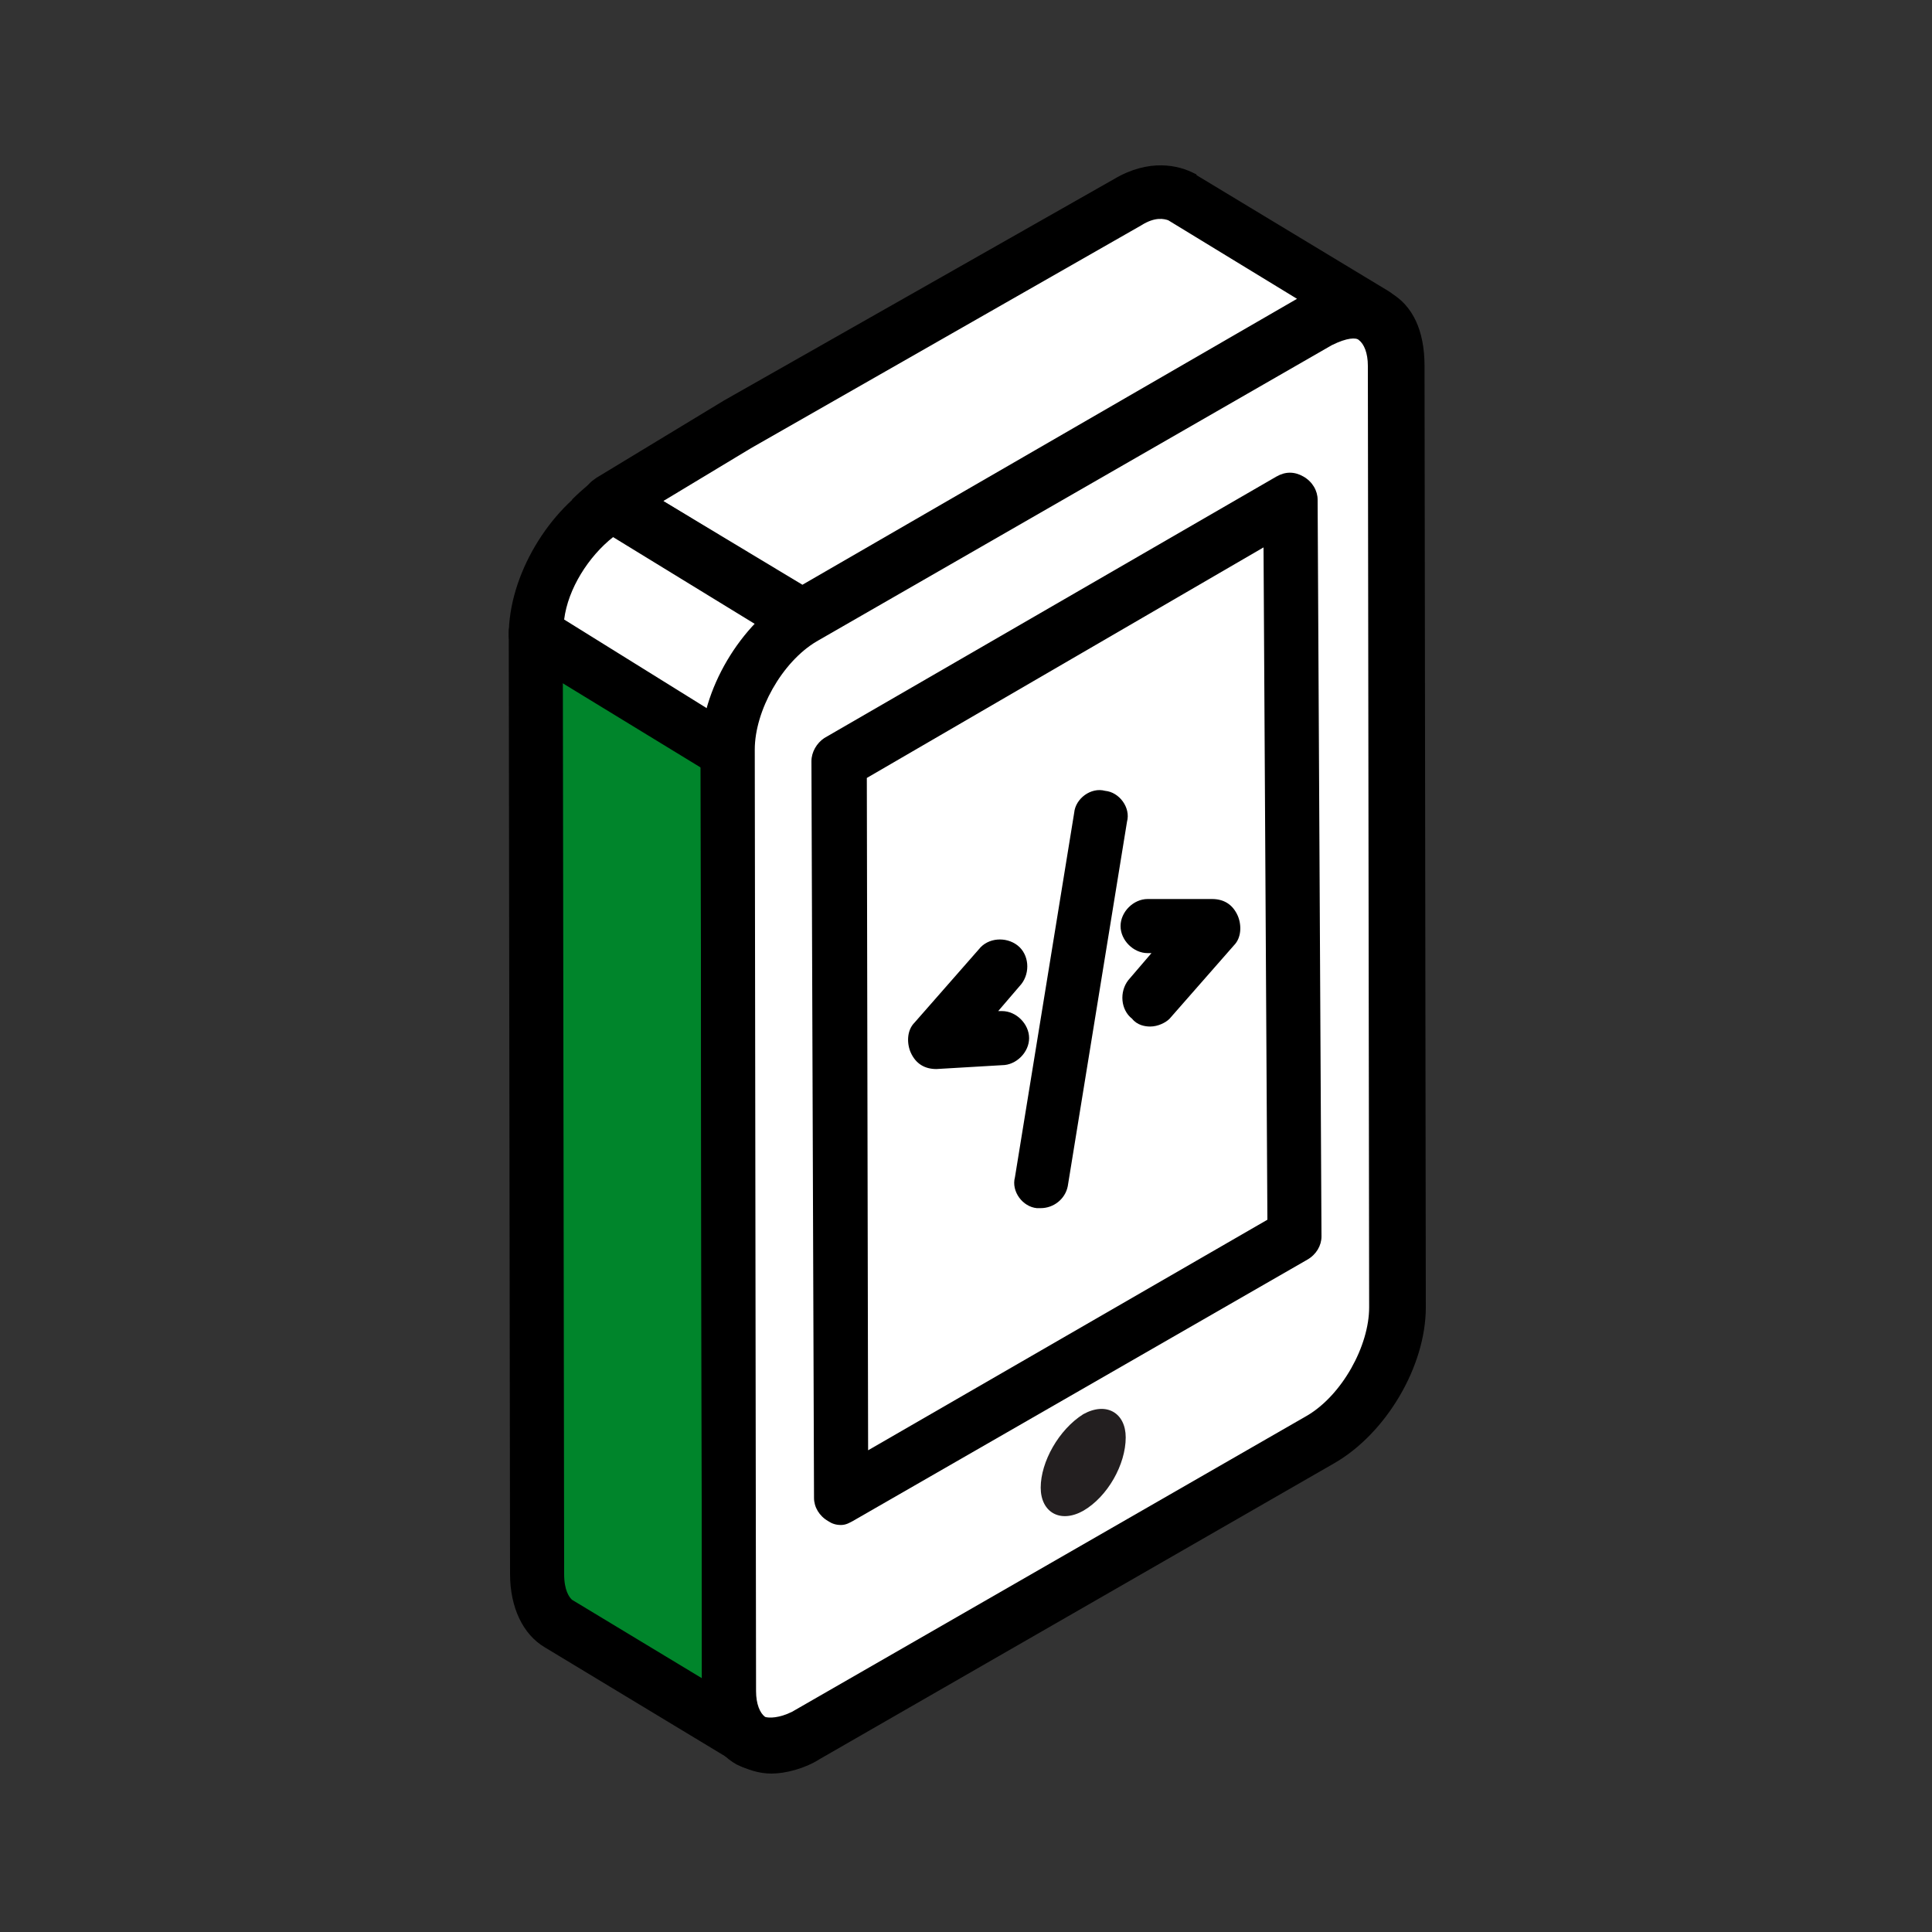 <?xml version="1.0" encoding="utf-8"?>
<!-- Generator: Adobe Illustrator 27.0.1, SVG Export Plug-In . SVG Version: 6.00 Build 0)  -->
<svg version="1.1" id="Layer_1" xmlns="http://www.w3.org/2000/svg" xmlns:xlink="http://www.w3.org/1999/xlink" x="0px" y="0px"
	 viewBox="0 0 150 150" style="enable-background:new 0 0 150 150;" xml:space="preserve">
<rect x="0" y="0" width="150" height="150" fill="#333333" stroke="none"/>
<style type="text/css">
	.st0{fill:none;}
	.st1{fill:#00852B;}
	.st2{fill:#FFFFFF;}
	.st3{fill:#231F20;}
</style>
<rect x="0.1" y="0.3" class="st0" width="149.9" height="149.9"/>
<g>
	<g>
		<g>
			<path class="st1" d="M58.3,135.2l-14.9-9.1c-1-0.6-1.7-2-1.7-3.8l-0.1-73.1l14.9,9.1l0.1,73.1C56.6,133.3,57.3,134.6,58.3,135.2z
				"/>
		</g>
		<g>
			<path d="M58.3,137.3c-0.4,0-0.7-0.1-1-0.3l-0.1-0.1l-14.9-9c-1.7-1-2.7-3.1-2.7-5.7l-0.1-73.1c0-0.7,0.4-1.4,1.1-1.8
				c0.7-0.4,1.6-0.4,2.1,0l14.9,9.1c0.6,0.4,1,1.1,1,1.8l0.1,73.1c0,1.1,0.3,1.7,0.6,2h0.1c1,0.6,1.3,1.8,0.7,2.8
				C59.8,136.9,59.1,137.3,58.3,137.3z M43.7,53l0.1,69.2c0,1.3,0.4,1.8,0.6,2l10.1,6.1l-0.1-71L43.7,53z"/>
		</g>
	</g>
	<g>
		<g>
			<path class="st2" d="M72,24.5l15.5-8.8c1.7-1,3.1-1,4.3-0.4l14.9,9.1c-1.1-0.6-2.6-0.6-4.3,0.4L62.3,48l-14.9-9.1l10-6L72,24.5z"
				/>
		</g>
		<g>
			<path d="M62.3,50.1c-0.4,0-0.7-0.1-1.1-0.3l-14.9-9.1c-0.6-0.4-1-1.1-1-1.8c0-0.7,0.1-1.2,1-1.8l9.9-6L71,22.7l0,0l15.5-8.8
				c2.7-1.6,5-1.1,6.3-0.4c0,0,0.1,0,0.1,0.1l14.9,9c1,0.6,1.3,1.8,0.7,2.8c-0.6,1-1.8,1.4-2.8,0.9c-0.3-0.1-0.9-0.4-2.3,0.4
				l-40,23.2C63,50,62.8,50.1,62.3,50.1z M51.5,38.9l10.8,6.5l38.4-22.2l-10-6.1c-0.3-0.1-1-0.3-2.1,0.4L58.3,34.8L51.5,38.9z"/>
		</g>
	</g>
	<g>
		<g>
			<path class="st2" d="M56.5,58.4l-14.9-9.1c0-3.8,2.7-8.4,6-10.2l14.9,9.1C59.1,50,56.5,54.5,56.5,58.4z"/>
		</g>
		<g>
			<path d="M56.5,60.5c-0.4,0-0.7-0.1-1.1-0.3l-14.9-9.1c-0.6-0.4-1-1.1-1-1.8c0-4.6,3.1-9.8,7.1-12.1c0.7-0.4,1.6-0.4,2.1,0
				l14.9,9.1c0.7,0.4,1,1.1,1,1.8s-0.4,1.4-1.1,1.8c-2.7,1.4-4.8,5.3-4.8,8.4c0,0.7-0.4,1.4-1.1,1.8C57.2,60.4,56.9,60.5,56.5,60.5z
				 M43.8,48.1L54.9,55c0.7-2.4,2.1-4.8,3.8-6.5l-11.1-6.8C45.7,43.2,44.1,45.7,43.8,48.1z"/>
		</g>
	</g>
	<g>
		<g>
			<path class="st2" d="M102.4,25c3.3-1.8,6-0.4,6,3.4l0.1,73.1c0,3.8-2.7,8.4-6,10.2l-40,23c-3.3,1.8-6,0.4-6-3.4l-0.1-73.1
				c0-3.8,2.7-8.4,6-10.2L102.4,25z"/>
		</g>
		<g>
			<path d="M59.9,137.7c-1,0-1.8-0.3-2.7-0.7c-1.8-1-2.7-3-2.7-5.7l-0.1-73.1c0-4.6,3.1-9.8,7.1-12.1l40-23l0,0
				c2.3-1.3,4.6-1.4,6.4-0.4c1.8,1,2.7,3,2.7,5.7l0.1,73.1c0,4.6-3.1,9.8-7.1,12.1l-40,23C62.5,137.3,61,137.7,59.9,137.7z
				 M103.4,26.8l-40,23c-2.7,1.6-4.8,5.4-4.8,8.4l0.1,73.1c0,1,0.3,1.7,0.7,2c0.3,0.1,1.1,0.1,2.1-0.4l40-23
				c2.7-1.6,4.8-5.4,4.8-8.4l-0.1-73.1c0-1-0.3-1.7-0.7-2C105.3,26.2,104.6,26.2,103.4,26.8z"/>
		</g>
	</g>
	<g>
		<g>
			<polygon class="st2" points="100.3,38.8 100.6,95.9 65.3,116.2 65.2,59.1 			"/>
		</g>
		<g>
			<path d="M65.3,118.4c-0.4,0-0.7-0.1-1-0.3c-0.7-0.4-1.1-1.1-1.1-1.8L63,59.1c0-0.7,0.4-1.4,1-1.8l35.1-20.3
				c0.7-0.4,1.4-0.4,2.1,0c0.7,0.4,1.1,1.1,1.1,1.8l0.3,57.2c0,0.7-0.4,1.4-1.1,1.8l-35.3,20.3C66,118.2,65.7,118.4,65.3,118.4z
				 M67.3,60.4l0.1,52.2l31-17.9l-0.3-52.2L67.3,60.4z"/>
		</g>
	</g>
	<g>
		<g>
			<path class="st3" d="M84.1,109.8c1.8-1,3.3-0.1,3.3,1.8c0,2.1-1.4,4.6-3.3,5.7c-1.8,1-3.3,0.1-3.3-1.8
				C80.8,113.5,82.2,111,84.1,109.8z"/>
		</g>
	</g>
	<g>
		<g>
			<path d="M72.7,83c-0.9,0-1.6-0.4-2-1.3C70.4,81,70.4,80,71,79.4l5-5.7c0.7-0.9,2.1-1,3-0.3c0.9,0.7,1,2.1,0.3,3l-1.8,2.1h0.3
				c1.1,0,2.1,1,2.1,2.1c0,1.1-1,2.1-2.1,2.1L72.7,83L72.7,83z"/>
		</g>
		<g>
			<path d="M89.3,79.7c-0.4,0-1-0.1-1.4-0.6c-0.9-0.7-1-2.1-0.3-3l1.8-2.1h-0.3l0,0c-1.1,0-2.1-1-2.1-2.1c0-1.1,1-2.1,2.1-2.1h5l0,0
				c0.9,0,1.6,0.4,2,1.3c0.3,0.7,0.3,1.7-0.3,2.3l-5,5.7C90.5,79.4,89.9,79.7,89.3,79.7z"/>
		</g>
		<g>
			<path d="M80.8,93.8c-0.1,0-0.3,0-0.3,0c-1.1-0.1-2-1.3-1.7-2.4l4.6-28.3c0.1-1.1,1.3-2,2.4-1.7c1.1,0.1,2,1.3,1.7,2.4l-4.6,28.3
				C82.7,93.1,81.8,93.8,80.8,93.8z"/>
		</g>
	</g>
	<path d="M46.1,37.3c0,0-0.8,0.6-1.7,1.5c0,0,1,0.2,1,0.1S46.1,37.3,46.1,37.3z"/>
</g>
</svg>
